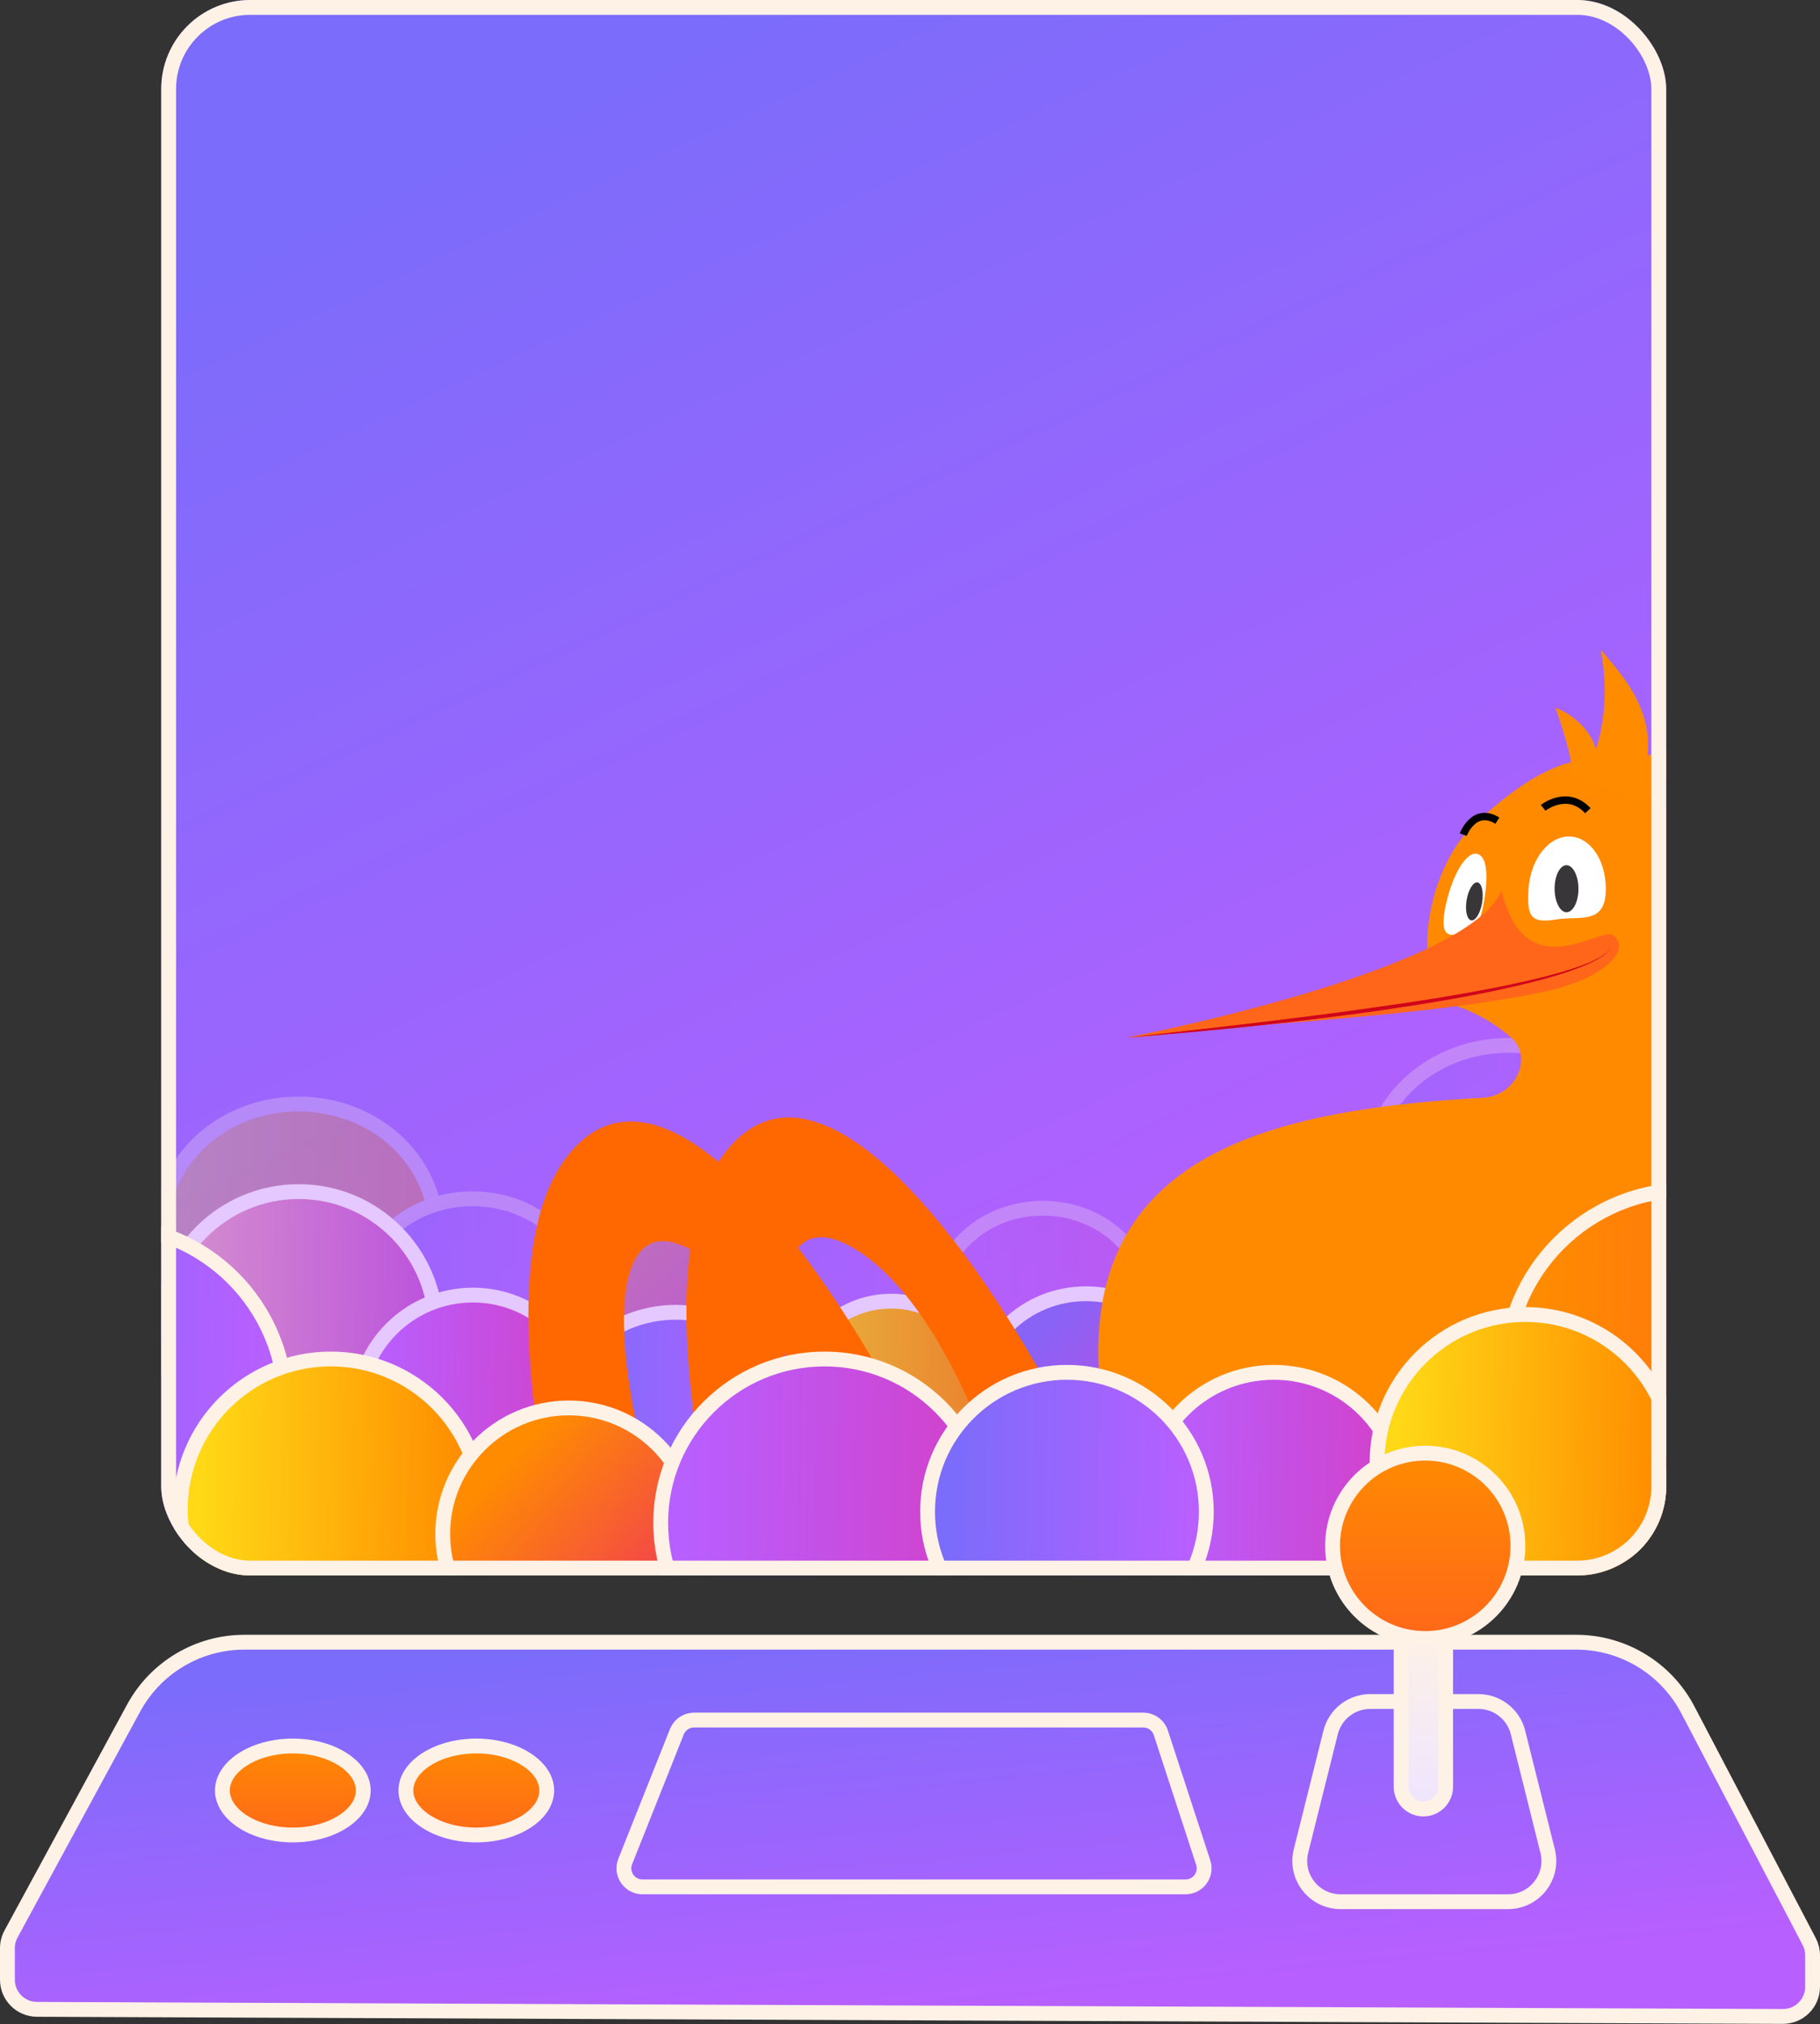 <?xml version="1.0" encoding="UTF-8"?> <svg xmlns="http://www.w3.org/2000/svg" width="491" height="546" viewBox="0 0 491 546" fill="none"><rect x="0" y="0" width="491" height="546" fill="#333333" stroke="none"/><g clip-path="url(#clip0_4103_13537)"><rect x="43.5" width="406" height="425" fill="url(#paint0_linear_4103_13537)"></rect><g opacity="0.25"><path d="M117.582 331.609C117.582 350.111 101.165 365.4 80.541 365.4C59.917 365.4 43.5 350.111 43.5 331.609C43.5 313.106 59.917 297.817 80.541 297.817C101.165 297.817 117.582 313.106 117.582 331.609Z" fill="url(#paint1_linear_4103_13537)" stroke="#FEF2E6" stroke-width="4"></path><path d="M158.482 351.635C158.482 367.078 144.771 379.887 127.483 379.887C110.196 379.887 96.484 367.078 96.484 351.635C96.484 336.192 110.196 323.383 127.483 323.383C144.771 323.383 158.482 336.192 158.482 351.635Z" fill="url(#paint2_linear_4103_13537)" stroke="#FEF2E6" stroke-width="4"></path><path d="M203.1 356.322C203.1 369.176 191.677 379.887 177.214 379.887C162.75 379.887 151.327 369.176 151.327 356.322C151.327 343.467 162.75 332.757 177.214 332.757C191.677 332.757 203.1 343.467 203.1 356.322Z" fill="url(#paint3_linear_4103_13537)" stroke="#FEF2E6" stroke-width="4"></path><path d="M261.075 353.809C261.075 370.664 246.115 384.617 227.288 384.617C208.46 384.617 193.5 370.664 193.5 353.809C193.5 336.954 208.46 323 227.288 323C246.115 323 261.075 336.954 261.075 353.809Z" fill="url(#paint4_linear_4103_13537)" stroke="#FEF2E6" stroke-width="4"></path><path d="M352.202 349.991C352.202 363.081 340.572 373.983 325.851 373.983C311.131 373.983 299.5 363.081 299.5 349.991C299.5 336.901 311.131 326 325.851 326C340.572 326 352.202 336.901 352.202 349.991Z" fill="url(#paint5_linear_4103_13537)" stroke="#FEF2E6" stroke-width="4"></path><path d="M444.511 316.217C444.511 334.955 427.887 350.435 407.006 350.435C386.125 350.435 369.5 334.955 369.5 316.217C369.5 297.48 386.125 282 407.006 282C427.887 282 444.511 297.48 444.511 316.217Z" fill="url(#paint6_linear_4103_13537)" stroke="#FEF2E6" stroke-width="4"></path><path d="M400.164 342.687C400.164 357.895 386.66 370.513 369.63 370.513C352.599 370.513 339.096 357.895 339.096 342.687C339.096 327.479 352.599 314.861 369.63 314.861C386.66 314.861 400.164 327.479 400.164 342.687Z" fill="url(#paint7_linear_4103_13537)" stroke="#FEF2E6" stroke-width="4"></path><path d="M309.998 352.061C309.998 366.327 297.327 378.183 281.323 378.183C265.319 378.183 252.648 366.327 252.648 352.061C252.648 337.794 265.319 325.939 281.323 325.939C297.327 325.939 309.998 337.794 309.998 352.061Z" fill="url(#paint8_linear_4103_13537)" stroke="#FEF2E6" stroke-width="4"></path></g><circle cx="80.578" cy="358.522" r="37.078" fill="url(#paint9_linear_4103_13537)" stroke="#E4C8FF" stroke-width="4"></circle><circle cx="127.565" cy="380.387" r="31.03" fill="url(#paint10_linear_4103_13537)" stroke="#E4C8FF" stroke-width="4"></circle><circle cx="240.413" cy="376.913" r="25.913" fill="url(#paint11_linear_4103_13537)" stroke="#E4C8FF" stroke-width="4"></circle><circle cx="182.322" cy="387.822" r="33.822" fill="url(#paint12_linear_4103_13537)" stroke="#E4C8FF" stroke-width="4"></circle><circle cx="340.878" cy="378.378" r="26.378" fill="url(#paint13_linear_4103_13537)" stroke="#E4C8FF" stroke-width="4"></circle><circle cx="411.348" cy="351.543" r="37.544" fill="url(#paint14_linear_4103_13537)" stroke="#E4C8FF" stroke-width="4"></circle><circle cx="369.944" cy="370.617" r="30.565" fill="url(#paint15_linear_4103_13537)" stroke="#E4C8FF" stroke-width="4"></circle><path d="M322.5 377.5C322.5 393.18 309.354 406 293 406C276.646 406 263.5 393.18 263.5 377.5C263.5 361.82 276.646 349 293 349C309.354 349 322.5 361.82 322.5 377.5Z" fill="url(#paint16_linear_4103_13537)" stroke="#E4C8FF" stroke-width="4"></path><path d="M296.353 360.994C294.451 403.072 326.629 415.601 342.955 416.605L411.836 383.475C435.148 372.262 451.388 350.419 453.16 324.611C454.569 304.094 455.604 280.863 456.276 261.588C456.849 245.132 456.884 227.313 446.883 214.231C430.884 193.302 408.43 212.397 397.499 222.629C383.955 235.308 379.897 266.845 393.183 271.463C399.488 273.655 404.416 277.004 407.805 279.999C411.01 282.831 411.07 287.501 408.773 291.108C406.89 294.066 403.683 295.916 400.182 296.112C345.681 299.175 298.652 310.127 296.353 360.994Z" fill="#FF8A00"></path><path d="M433.167 241.15C432.612 249.311 425.787 247.108 420.091 248.002C413.402 249.051 411.817 247.903 412.371 239.742C412.924 231.581 418.028 225.28 423.77 225.669C429.512 226.058 433.72 232.989 433.167 241.15Z" fill="white"></path><path d="M400.089 244.593C398.925 250.567 396.659 250.963 393.91 251.801C390.35 252.888 388.298 252.007 390.099 243.889C391.9 235.772 395.64 229.698 398.446 230.321C401.253 230.944 401.681 236.431 400.089 244.593Z" fill="white"></path><path d="M394.752 225.148C394.752 225.148 397.62 217.464 403.962 221.384" stroke="black" stroke-width="2" stroke-miterlimit="10"></path><path d="M416.313 217.923C416.313 217.923 422.811 212.739 428.375 218.692" stroke="black" stroke-width="2" stroke-miterlimit="10"></path><path d="M304.119 279.872C304.119 279.872 396.065 262.185 405.079 240.248C411.391 266.886 431.933 249.685 435.254 252.314C440.265 256.28 432.679 263.965 417.1 267.398C394.878 272.294 359.22 275.097 331.333 277.185C320.771 277.974 311.283 279.685 304.119 279.872Z" fill="#FF661A"></path><path d="M399.847 243.495C400.313 240.67 399.754 238.227 398.6 238.038C397.446 237.849 396.133 239.986 395.667 242.812C395.201 245.637 395.759 248.08 396.914 248.269C398.068 248.458 399.381 246.321 399.847 243.495Z" fill="#383638"></path><path d="M425.828 239.728C425.816 236.226 424.368 233.393 422.594 233.401C420.819 233.408 419.39 236.253 419.401 239.755C419.413 243.257 420.861 246.09 422.636 246.082C424.41 246.075 425.84 243.23 425.828 239.728Z" fill="#383638"></path><path d="M442.842 216.634C442.842 216.634 453.764 204.315 466.868 205.164C454.955 199.879 449.644 201.29 444.482 203.966C445.77 190.887 437.756 182.237 431.848 175.271C434.883 190.815 430.533 202.119 430.533 202.119C430.533 202.119 429.033 194.833 419.605 190.86C424.73 205.338 424.178 209.229 424.178 209.229L442.842 216.634Z" fill="#FF8C00"></path><path d="M434.392 255.084C434.509 255.424 434.37 255.784 434.194 256.072C434.108 256.224 434.006 256.366 433.888 256.495C433.781 256.631 433.66 256.756 433.529 256.869C433.014 257.339 432.451 257.752 431.85 258.103C430.642 258.8 429.383 259.406 428.084 259.914C425.485 260.93 422.833 261.807 420.14 262.542C414.762 264.045 409.303 265.254 403.823 266.336C392.861 268.499 381.811 270.24 370.737 271.767C359.672 273.373 348.57 274.725 337.464 276.061C331.91 276.724 326.353 277.364 320.795 277.982C315.242 278.653 309.68 279.24 304.12 279.874C309.695 279.411 315.274 278.992 320.847 278.488C326.421 277.984 331.986 277.423 337.552 276.859C348.684 275.688 359.794 274.335 370.882 272.799C381.956 271.177 393.025 269.448 403.984 267.111C409.458 265.929 414.913 264.635 420.283 263.021C422.965 262.204 425.603 261.246 428.184 260.15C429.475 259.598 430.722 258.95 431.917 258.213C432.514 257.841 433.069 257.407 433.573 256.917C433.703 256.798 433.821 256.667 433.925 256.525C434.04 256.392 434.139 256.247 434.221 256.091C434.391 255.79 434.52 255.42 434.392 255.084Z" fill="#D0021B"></path><path d="M157.22 307.494C189.218 280.222 242.458 372.744 255.923 407.937L229.513 409.52C225.019 392.063 210.036 350.648 187.274 337.579C158.822 321.243 167.587 381.465 180.207 412.476L150.345 415.339C140.571 371.252 137.114 324.631 157.22 307.494Z" fill="#FF6700"></path><path d="M199.858 306.411C231.856 279.139 285.097 371.66 298.562 406.854L272.151 408.437C267.657 390.98 252.674 349.565 229.913 336.496C201.461 320.16 210.226 380.381 222.845 411.393L192.983 414.256C183.21 370.168 179.753 323.547 199.858 306.411Z" fill="#FF6700"></path><circle cx="28.639" cy="379" r="48.4" fill="url(#paint17_linear_4103_13537)" stroke="#FEF2E6" stroke-width="4"></circle><circle cx="89.239" cy="407.2" r="40.6" fill="url(#paint18_linear_4103_13537)" stroke="#FEF2E6" stroke-width="4"></circle><circle cx="153.439" cy="413.8" r="34" fill="url(#paint19_linear_4103_13537)" stroke="#FEF2E6" stroke-width="4"></circle><path d="M266.639 410.8C266.639 435.211 246.85 455 222.439 455C198.028 455 178.239 435.211 178.239 410.8C178.239 386.389 198.028 366.6 222.439 366.6C246.85 366.6 266.639 386.389 266.639 410.8Z" fill="url(#paint20_linear_4103_13537)" stroke="#FEF2E6" stroke-width="4"></path><circle cx="343.639" cy="404.8" r="34.6" fill="url(#paint21_linear_4103_13537)" stroke="#FEF2E6" stroke-width="4"></circle><path d="M504.239 370C504.239 397.062 482.301 419 455.239 419C428.177 419 406.239 397.062 406.239 370C406.239 342.938 428.177 321 455.239 321C482.301 321 504.239 342.938 504.239 370Z" fill="url(#paint22_linear_4103_13537)" stroke="#FEF2E6" stroke-width="4"></path><circle cx="411.5" cy="394.6" r="40" fill="url(#paint23_linear_4103_13537)" stroke="#FEF2E6" stroke-width="4"></circle><circle cx="287.839" cy="407.8" r="37.6" fill="url(#paint24_linear_4103_13537)" stroke="#FEF2E6" stroke-width="4"></circle><rect x="45.5" y="2" width="402" height="421" rx="22" stroke="#FEF2E6" stroke-width="4"></rect></g><path d="M65.923 443H425.217C437.865 443 449.467 450.02 455.336 461.224L488.087 523.748C488.687 524.894 489 526.168 489 527.46V535.959C489 540.39 485.398 543.977 480.967 543.959L9.967 542.041C5.562 542.023 2 538.446 2 534.041V525.539C2 524.206 2.333 522.894 2.969 521.723L36.04 460.783C41.987 449.824 53.455 443 65.923 443Z" fill="url(#paint25_linear_4103_13537)" stroke="#FEF2E6" stroke-width="4"></path><path d="M147.5 483C147.5 485.989 145.683 488.94 142.24 491.235C138.811 493.521 133.959 495 128.5 495C123.041 495 118.189 493.521 114.76 491.235C111.317 488.94 109.5 485.989 109.5 483C109.5 480.011 111.317 477.06 114.76 474.765C118.189 472.479 123.041 471 128.5 471C133.959 471 138.811 472.479 142.24 474.765C145.683 477.06 147.5 480.011 147.5 483Z" fill="url(#paint26_linear_4103_13537)" stroke="#FEF2E6" stroke-width="4"></path><path d="M98 483C98 485.989 96.183 488.94 92.74 491.235C89.311 493.521 84.459 495 79 495C73.541 495 68.689 493.521 65.26 491.235C61.818 488.94 60 485.989 60 483C60 480.011 61.818 477.06 65.26 474.765C68.689 472.479 73.541 471 79 471C84.459 471 89.311 472.479 92.74 474.765C96.183 477.06 98 480.011 98 483Z" fill="url(#paint27_linear_4103_13537)" stroke="#FEF2E6" stroke-width="4"></path><path d="M187.248 464H308.422C310.585 464 312.503 465.391 313.175 467.448L324.604 502.448C325.659 505.68 323.25 509 319.851 509H173.32C169.786 509 167.367 505.434 168.674 502.151L182.603 467.151C183.36 465.249 185.2 464 187.248 464Z" stroke="#FEF2E6" stroke-width="4"></path><path d="M369.65 459H398.85C403.897 459 408.297 462.435 409.521 467.332L417.521 499.332C419.257 506.275 414.006 513 406.85 513H361.65C354.494 513 349.243 506.275 350.979 499.332L358.979 467.332C360.203 462.435 364.603 459 369.65 459Z" stroke="#FEF2E6" stroke-width="4"></path><path d="M378 440H390V482C390 485.314 387.314 488 384 488C380.686 488 378 485.314 378 482V440Z" fill="url(#paint28_linear_4103_13537)" stroke="#FEF2E6" stroke-width="4"></path><circle cx="384.5" cy="417" r="25" fill="url(#paint29_linear_4103_13537)" stroke="#FEF2E6" stroke-width="4"></circle><defs><linearGradient id="paint0_linear_4103_13537" x1="152" y1="21.5" x2="320.5" y2="383" gradientUnits="userSpaceOnUse"><stop stop-color="#7B6CFB"></stop><stop offset="1" stop-color="#B85FFF"></stop></linearGradient><linearGradient id="paint1_linear_4103_13537" x1="48.859" y1="326.681" x2="114.136" y2="327.781" gradientUnits="userSpaceOnUse"><stop stop-color="#FFD816"></stop><stop offset="1" stop-color="#FF8C00"></stop></linearGradient><linearGradient id="paint2_linear_4103_13537" x1="100.704" y1="347.47" x2="155.879" y2="348.399" gradientUnits="userSpaceOnUse"><stop stop-color="#7B6CFB"></stop><stop offset="1" stop-color="#B85FFF"></stop></linearGradient><linearGradient id="paint3_linear_4103_13537" x1="171.064" y1="335.514" x2="195.488" y2="360.918" gradientUnits="userSpaceOnUse"><stop stop-color="#FF8C00"></stop><stop offset="1" stop-color="#F44B44"></stop></linearGradient><linearGradient id="paint4_linear_4103_13537" x1="198.246" y1="349.292" x2="258.083" y2="350.3" gradientUnits="userSpaceOnUse"><stop stop-color="#7B6CFB"></stop><stop offset="1" stop-color="#B85FFF"></stop></linearGradient><linearGradient id="paint5_linear_4103_13537" x1="319.599" y1="328.837" x2="344.43" y2="354.664" gradientUnits="userSpaceOnUse"><stop stop-color="#FF8C00"></stop><stop offset="1" stop-color="#F44B44"></stop></linearGradient><linearGradient id="paint6_linear_4103_13537" x1="374.946" y1="311.231" x2="441" y2="312.344" gradientUnits="userSpaceOnUse"><stop stop-color="#7B6CFB"></stop><stop offset="1" stop-color="#B85FFF"></stop></linearGradient><linearGradient id="paint7_linear_4103_13537" x1="343.228" y1="338.58" x2="397.625" y2="339.497" gradientUnits="userSpaceOnUse"><stop stop-color="#FFD816"></stop><stop offset="1" stop-color="#FF8C00"></stop></linearGradient><linearGradient id="paint8_linear_4103_13537" x1="256.43" y1="348.189" x2="307.719" y2="349.053" gradientUnits="userSpaceOnUse"><stop stop-color="#B85FFF"></stop><stop offset="1" stop-color="#D241CA"></stop></linearGradient><linearGradient id="paint9_linear_4103_13537" x1="48.866" y1="353.141" x2="114.208" y2="354.151" gradientUnits="userSpaceOnUse"><stop stop-color="#D48ECE"></stop><stop offset="1" stop-color="#BD55DC"></stop></linearGradient><linearGradient id="paint10_linear_4103_13537" x1="100.761" y1="375.839" x2="155.99" y2="376.692" gradientUnits="userSpaceOnUse"><stop stop-color="#B85FFF"></stop><stop offset="1" stop-color="#D241CA"></stop></linearGradient><linearGradient id="paint11_linear_4103_13537" x1="217.761" y1="373.07" x2="264.434" y2="373.791" gradientUnits="userSpaceOnUse"><stop stop-color="#E9B23B"></stop><stop offset="1" stop-color="#EA832F"></stop></linearGradient><linearGradient id="paint12_linear_4103_13537" x1="153.252" y1="382.89" x2="213.149" y2="383.815" gradientUnits="userSpaceOnUse"><stop stop-color="#7B6CFB"></stop><stop offset="1" stop-color="#B85FFF"></stop></linearGradient><linearGradient id="paint13_linear_4103_13537" x1="317.849" y1="374.471" x2="365.3" y2="375.204" gradientUnits="userSpaceOnUse"><stop stop-color="#B85FFF"></stop><stop offset="1" stop-color="#D241CA"></stop></linearGradient><linearGradient id="paint14_linear_4103_13537" x1="379.258" y1="346.099" x2="445.378" y2="347.12" gradientUnits="userSpaceOnUse"><stop stop-color="#B85FFF"></stop><stop offset="1" stop-color="#D241CA"></stop></linearGradient><linearGradient id="paint15_linear_4103_13537" x1="343.517" y1="366.134" x2="397.968" y2="366.975" gradientUnits="userSpaceOnUse"><stop stop-color="#7B6CFB"></stop><stop offset="1" stop-color="#B85FFF"></stop></linearGradient><linearGradient id="paint16_linear_4103_13537" x1="286.053" y1="352.676" x2="315.212" y2="381.391" gradientUnits="userSpaceOnUse"><stop stop-color="#8863F6"></stop><stop offset="1" stop-color="#BC4EE3"></stop></linearGradient><linearGradient id="paint17_linear_4103_13537" x1="-12.261" y1="372.061" x2="72.012" y2="373.362" gradientUnits="userSpaceOnUse"><stop stop-color="#7B6CFB"></stop><stop offset="1" stop-color="#B85FFF"></stop></linearGradient><linearGradient id="paint18_linear_4103_13537" x1="54.669" y1="401.335" x2="125.9" y2="402.435" gradientUnits="userSpaceOnUse"><stop stop-color="#FFD816"></stop><stop offset="1" stop-color="#FF8C00"></stop></linearGradient><linearGradient id="paint19_linear_4103_13537" x1="145.5" y1="384.5" x2="179.882" y2="417.283" gradientUnits="userSpaceOnUse"><stop stop-color="#FF8C00"></stop><stop offset="1" stop-color="#F44B44"></stop></linearGradient><linearGradient id="paint20_linear_4103_13537" x1="184.947" y1="404.439" x2="262.198" y2="405.632" gradientUnits="userSpaceOnUse"><stop stop-color="#B85FFF"></stop><stop offset="1" stop-color="#D241CA"></stop></linearGradient><linearGradient id="paint21_linear_4103_13537" x1="313.938" y1="399.761" x2="375.136" y2="400.706" gradientUnits="userSpaceOnUse"><stop stop-color="#B85FFF"></stop><stop offset="1" stop-color="#D241CA"></stop></linearGradient><linearGradient id="paint22_linear_4103_13537" x1="413.852" y1="362.978" x2="499.129" y2="364.295" gradientUnits="userSpaceOnUse"><stop stop-color="#FF8C00"></stop><stop offset="1" stop-color="#FF661A"></stop></linearGradient><linearGradient id="paint23_linear_4103_13537" x1="377.417" y1="388.817" x2="447.644" y2="389.902" gradientUnits="userSpaceOnUse"><stop stop-color="#FFD816"></stop><stop offset="1" stop-color="#FF8C00"></stop></linearGradient><linearGradient id="paint24_linear_4103_13537" x1="255.703" y1="402.348" x2="321.918" y2="403.37" gradientUnits="userSpaceOnUse"><stop stop-color="#7B6CFB"></stop><stop offset="1" stop-color="#B85FFF"></stop></linearGradient><linearGradient id="paint25_linear_4103_13537" x1="131.216" y1="446.312" x2="141.475" y2="554.051" gradientUnits="userSpaceOnUse"><stop stop-color="#7B6CFB"></stop><stop offset="1" stop-color="#B85FFF"></stop></linearGradient><linearGradient id="paint26_linear_4103_13537" x1="128.5" y1="469" x2="128.5" y2="497" gradientUnits="userSpaceOnUse"><stop stop-color="#FF8C00"></stop><stop offset="1" stop-color="#FF661A"></stop></linearGradient><linearGradient id="paint27_linear_4103_13537" x1="79" y1="469" x2="79" y2="497" gradientUnits="userSpaceOnUse"><stop stop-color="#FF8C00"></stop><stop offset="1" stop-color="#FF661A"></stop></linearGradient><linearGradient id="paint28_linear_4103_13537" x1="384" y1="438" x2="384" y2="490" gradientUnits="userSpaceOnUse"><stop stop-color="#FEF2E6"></stop><stop offset="1" stop-color="#EEE4FF"></stop></linearGradient><linearGradient id="paint29_linear_4103_13537" x1="384.5" y1="390" x2="384.5" y2="444" gradientUnits="userSpaceOnUse"><stop stop-color="#FF8C00"></stop><stop offset="1" stop-color="#FF661A"></stop></linearGradient><clipPath id="clip0_4103_13537"><rect x="43.5" width="406" height="425" rx="24" fill="white"></rect></clipPath></defs></svg> 